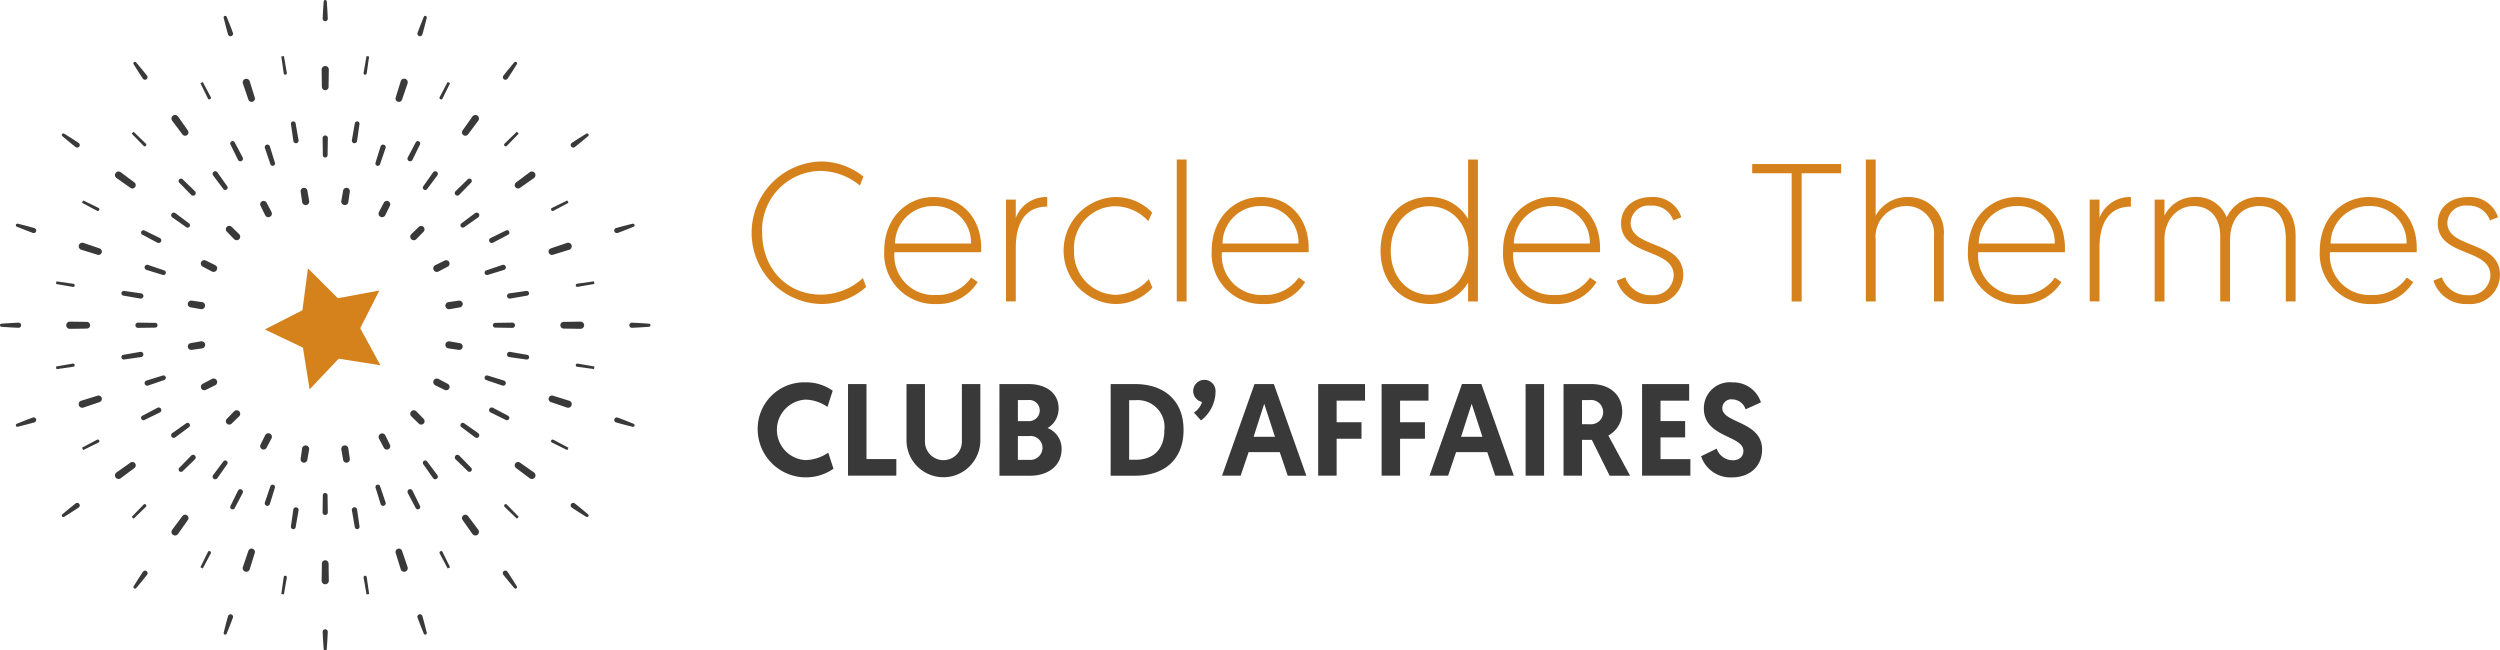 <?xml version="1.0" encoding="utf-8"?><svg xmlns="http://www.w3.org/2000/svg" width="286.612" height="74.573" viewBox="0 0 286.612 74.573"><g transform="translate(-154.179 -383.269)"><path d="M197.794,425.146l-4.788-.754-3.335,3.517-.762-4.786-4.375-2.085,4.316-2.2.631-4.805,3.43,3.424,4.765-.885-2.2,4.32Z" fill="#d6821c"/><path d="M196.028,391.838l-.018,0a.18.18,0,0,1-.118-.075.184.184,0,0,1-.031-.137l.336-1.928.3.048-.277,1.938a.184.184,0,0,1-.181.157Z" fill="#3a3939"/><path d="M194.817,399.688a.309.309,0,0,1-.052,0,.3.3,0,0,1-.245-.349l.336-1.928a.271.271,0,0,1,.267-.225l.039,0a.266.266,0,0,1,.178.106.27.27,0,0,1,.052.2l-.277,1.937a.3.3,0,0,1-.3.258Z" fill="#3a3939"/><path d="M193.711,406.78a.409.409,0,0,1-.334-.173.4.4,0,0,1-.068-.3l.205-1.182a.389.389,0,0,1,.384-.323.353.353,0,0,1,.056,0,.379.379,0,0,1,.256.152.384.384,0,0,1,.074.289l-.171,1.2a.408.408,0,0,1-.4.34Z" fill="#3a3939"/><path d="M204.748,394.667a.194.194,0,0,1-.085-.021.182.182,0,0,1-.089-.109.178.178,0,0,1,.013-.139l.914-1.73.274.139-.867,1.766,0,.005a.183.183,0,0,1-.157.089Z" fill="#3a3939"/><path d="M201.194,401.76a.3.3,0,0,1-.14-.035.3.3,0,0,1-.126-.406l.915-1.731a.27.27,0,0,1,.24-.144.261.261,0,0,1,.119.028.271.271,0,0,1,.125.363l-.862,1.757a.3.3,0,0,1-.271.168Z" fill="#3a3939"/><path d="M197.984,408.168a.412.412,0,0,1-.191-.047.408.408,0,0,1-.17-.551l.561-1.061a.39.39,0,0,1,.345-.208.377.377,0,0,1,.171.04.391.391,0,0,1,.179.521l-.535,1.089a.407.407,0,0,1-.36.217Z" fill="#3a3939"/><path d="M212.155,400.048a.189.189,0,0,1-.132-.056.184.184,0,0,1,.005-.259l1.4-1.362.217.217-1.358,1.4-.009.008a.182.182,0,0,1-.127.052Z" fill="#3a3939"/><path d="M206.619,405.7a.3.3,0,0,1-.21-.517l1.4-1.363a.27.27,0,0,1,.378,0,.272.272,0,0,1,.006.384l-1.363,1.4a.3.3,0,0,1-.216.092Z" fill="#3a3939"/><path d="M201.619,410.809a.408.408,0,0,1-.284-.7l.861-.835a.39.39,0,0,1,.551.551l-.846.872a.407.407,0,0,1-.282.113Z" fill="#3a3939"/><path d="M217.536,407.454a.183.183,0,0,1-.164-.1.18.18,0,0,1-.009-.14.185.185,0,0,1,.093-.105l1.756-.862.14.273-1.739.92-.005,0a.2.2,0,0,1-.072.014Z" fill="#3a3939"/><path d="M210.561,411.127a.3.3,0,0,1-.133-.572l1.757-.862a.271.271,0,0,1,.246.484l-1.73.915a.315.315,0,0,1-.14.035Z" fill="#3a3939"/><path d="M204.26,414.444a.408.408,0,0,1-.18-.774l1.077-.529a.4.4,0,0,1,.172-.04.39.39,0,0,1,.182.735l-1.072.566a.4.4,0,0,1-.179.042Z" fill="#3a3939"/><path d="M220.365,416.161a.183.183,0,0,1-.026-.364l1.937-.277.048.3-1.942.338Z" fill="#3a3939"/><path d="M212.633,417.5a.3.3,0,0,1-.043-.6l1.937-.277.039,0a.272.272,0,0,1,.046.539l-1.928.335a.278.278,0,0,1-.051.005Z" fill="#3a3939"/><path d="M205.648,418.717a.408.408,0,0,1-.058-.812l1.188-.17.055,0a.389.389,0,0,1,.067.773l-1.193.208a.409.409,0,0,1-.059,0Z" fill="#3a3939"/><path d="M220.331,425.313h0a.182.182,0,0,1-.113-.074.178.178,0,0,1-.03-.136.182.182,0,0,1,.18-.152h.013l.018,0,1.928.335-.048.3Z" fill="#3a3939"/><path d="M214.566,424.486l-.039,0-1.949-.278a.3.3,0,0,1,.055-.6.3.3,0,0,1,.051.005l1.928.335a.271.271,0,0,1-.046.539Z" fill="#3a3939"/><path d="M206.834,423.38a.531.531,0,0,1-.056,0l-1.2-.172a.408.408,0,0,1,.071-.81.423.423,0,0,1,.07.006l1.182.206a.39.39,0,0,1-.066.774Z" fill="#3a3939"/><path d="M217.45,434l-.006,0a.182.182,0,0,1-.083-.1.183.183,0,0,1,.175-.237.178.178,0,0,1,.085.021l1.731.915-.14.273Z" fill="#3a3939"/><path d="M212.3,431.446a.274.274,0,0,1-.119-.028l-1.767-.867a.3.3,0,0,1,.143-.567.312.312,0,0,1,.14.035l1.73.915a.272.272,0,0,1-.127.512Z" fill="#3a3939"/><path d="M205.329,428.01a.4.4,0,0,1-.172-.04l-1.08-.53-.009-.005a.408.408,0,0,1,.192-.768.42.42,0,0,1,.19.047l1.061.561a.39.39,0,0,1-.182.735Z" fill="#3a3939"/><path d="M212.028,441.378a.183.183,0,1,1,.258-.26l1.363,1.4-.217.217Z" fill="#3a3939"/><path d="M208,437.366a.268.268,0,0,1-.189-.077l-1.408-1.366,0,0a.3.3,0,0,1-.084-.213.3.3,0,0,1,.3-.3.3.3,0,0,1,.216.092l1.363,1.4a.272.272,0,0,1-.195.461Z" fill="#3a3939"/><path d="M202.467,431.948a.386.386,0,0,1-.271-.11l-.872-.846a.408.408,0,0,1,.011-.575.407.407,0,0,1,.576.009l.836.861a.39.39,0,0,1-.28.661Z" fill="#3a3939"/><path d="M204.583,446.706l0,0a.183.183,0,0,1,.087-.239.188.188,0,0,1,.081-.019.184.184,0,0,1,.164.1l.862,1.757-.274.139Z" fill="#3a3939"/><path d="M202.083,441.667a.27.27,0,0,1-.24-.144l-.918-1.736,0-.009a.3.3,0,0,1,.141-.4.291.291,0,0,1,.132-.031.3.3,0,0,1,.271.168l.862,1.757a.271.271,0,0,1-.117.36.28.28,0,0,1-.127.031Z" fill="#3a3939"/><path d="M198.529,434.81a.388.388,0,0,1-.345-.208l-.566-1.072a.408.408,0,0,1,.732-.359l.529,1.078a.389.389,0,0,1-.168.516.4.4,0,0,1-.182.045Z" fill="#3a3939"/><path d="M195.861,449.488a.186.186,0,0,1,.154-.213h.027a.185.185,0,0,1,.181.158l.277,1.937-.3.048Z" fill="#3a3939"/><path d="M195.123,443.929a.271.271,0,0,1-.267-.225l-.336-1.928a.307.307,0,0,1,.056-.233.3.3,0,0,1,.2-.117l.043,0a.3.3,0,0,1,.3.258l.277,1.938a.271.271,0,0,1-.222.306.386.386,0,0,1-.047,0Z" fill="#3a3939"/><path d="M193.9,436.314a.387.387,0,0,1-.383-.322l-.208-1.2a.408.408,0,0,1,.346-.462c.02,0,.039,0,.058,0a.41.41,0,0,1,.4.35l.17,1.189a.388.388,0,0,1-.319.439.378.378,0,0,1-.067.005Z" fill="#3a3939"/><path d="M186.429,451.368l.275-1.927v-.005l0-.017a.181.181,0,0,1,.179-.146h.013l.018,0a.182.182,0,0,1,.149.212l-.335,1.928Z" fill="#3a3939"/><path d="M187.8,443.929l-.038,0a.272.272,0,0,1-.231-.307l.277-1.938a.3.3,0,1,1,.6.1l-.335,1.928a.272.272,0,0,1-.268.225Z" fill="#3a3939"/><path d="M189.03,436.314a.511.511,0,0,1-.055,0,.391.391,0,0,1-.331-.441l.172-1.2a.407.407,0,0,1,.4-.336.425.425,0,0,1,.071.006.4.4,0,0,1,.263.167.409.409,0,0,1,.069.3l-.206,1.182a.389.389,0,0,1-.384.323Z" fill="#3a3939"/><path d="M177.154,448.3l.862-1.757a.185.185,0,0,1,.164-.1.179.179,0,0,1,.085.022.183.183,0,0,1,.077.247l-.915,1.73Z" fill="#3a3939"/><path d="M180.845,441.667a.27.27,0,0,1-.243-.391l.862-1.757a.3.3,0,1,1,.536.274l-.914,1.73a.273.273,0,0,1-.241.144Z" fill="#3a3939"/><path d="M184.4,434.81a.38.38,0,0,1-.171-.04.389.389,0,0,1-.2-.224.383.383,0,0,1,.019-.3l.531-1.083.006-.011a.407.407,0,0,1,.747.076.4.4,0,0,1-.029.31l-.561,1.061a.388.388,0,0,1-.345.208Z" fill="#3a3939"/><path d="M169.279,442.523l1.357-1.4,0,0,.008-.008a.183.183,0,1,1,.255.263l-1.4,1.362Z" fill="#3a3939"/><path d="M174.925,437.366a.268.268,0,0,1-.189-.077.273.273,0,0,1-.006-.384L176.1,435.5l.007-.007a.3.3,0,0,1,.415.437l-1.4,1.362a.268.268,0,0,1-.189.077Z" fill="#3a3939"/><path d="M180.461,431.948a.386.386,0,0,1-.271-.11.391.391,0,0,1-.009-.551l.845-.87a.408.408,0,0,1,.577.009.408.408,0,0,1-.009.577l-.862.835a.386.386,0,0,1-.271.11Z" fill="#3a3939"/><path d="M163.577,434.593l1.737-.919h0a.173.173,0,0,1,.074-.016.183.183,0,0,1,.081.347l-1.757.862Z" fill="#3a3939"/><path d="M170.624,431.446a.272.272,0,0,1-.127-.512l1.74-.919a.29.29,0,0,1,.131-.031.3.3,0,0,1,.133.572l-1.757.862a.278.278,0,0,1-.12.028Z" fill="#3a3939"/><path d="M177.6,428.01a.39.39,0,0,1-.345-.208.384.384,0,0,1-.028-.3.391.391,0,0,1,.19-.23l1.072-.566a.407.407,0,0,1,.546.186.408.408,0,0,1-.186.546l-1.078.529a.39.39,0,0,1-.171.04Z" fill="#3a3939"/><path d="M160.6,425.288l1.941-.338h.018a.183.183,0,0,1,.027.364l-1.938.277Z" fill="#3a3939"/><path d="M168.363,424.486a.272.272,0,0,1-.047-.539l1.928-.335a.3.3,0,0,1,.052-.005.3.3,0,0,1,.043.6l-1.938.277Z" fill="#3a3939"/><path d="M176.1,423.38a.39.39,0,0,1-.067-.774l1.2-.208a.374.374,0,0,1,.058,0,.408.408,0,0,1,.057.812l-1.188.17A.512.512,0,0,1,176.1,423.38Z" fill="#3a3939"/><path d="M162.55,416.161l-.018,0-1.928-.335.048-.3,1.948.279a.18.18,0,0,1,.113.074.183.183,0,0,1-.15.288Z" fill="#3a3939"/><path d="M170.3,417.5a.313.313,0,0,1-.052-.005l-1.928-.335a.272.272,0,0,1,.047-.539l.038,0,1.937.277a.3.3,0,0,1-.042.6Z" fill="#3a3939"/><path d="M177.281,418.717a.414.414,0,0,1-.07-.006l-1.183-.206a.387.387,0,0,1-.319-.439.391.391,0,0,1,.386-.334.511.511,0,0,1,.055,0l1.193.171.012,0a.408.408,0,0,1-.074.809Z" fill="#3a3939"/><path d="M165.392,407.454a.181.181,0,0,1-.085-.021l-1.73-.915.139-.273,1.764.866.007,0a.183.183,0,0,1,.067.242.181.181,0,0,1-.162.1Z" fill="#3a3939"/><path d="M172.368,411.127a.3.3,0,0,1-.141-.035l-1.73-.915a.272.272,0,0,1,.127-.512.278.278,0,0,1,.12.028l1.761.864.008.005a.3.3,0,0,1-.145.565Z" fill="#3a3939"/><path d="M178.669,414.444a.412.412,0,0,1-.191-.047l-1.061-.561a.39.39,0,0,1,.354-.7l1.087.534a.408.408,0,0,1-.189.769Z" fill="#3a3939"/><path d="M170.774,400.048a.185.185,0,0,1-.132-.056l-1.363-1.4.217-.217,1.41,1.368,0,.006a.183.183,0,0,1-.137.3Z" fill="#3a3939"/><path d="M176.309,405.7a.3.3,0,0,1-.216-.092l-1.363-1.4a.272.272,0,0,1,.2-.461.268.268,0,0,1,.189.077l1.413,1.37a.3.3,0,0,1-.218.51Z" fill="#3a3939"/><path d="M181.31,410.809a.406.406,0,0,1-.293-.124l-.836-.861a.39.39,0,0,1,.552-.551l.87.844a.408.408,0,0,1-.293.692Z" fill="#3a3939"/><path d="M178.18,394.667a.183.183,0,0,1-.164-.1l-.862-1.757.273-.139.917,1.735,0,0a.182.182,0,0,1-.086.24.189.189,0,0,1-.081.019Z" fill="#3a3939"/><path d="M181.734,401.76a.3.3,0,0,1-.27-.168l-.862-1.757a.27.27,0,0,1,.117-.36.28.28,0,0,1,.127-.031.269.269,0,0,1,.24.145l.914,1.73a.3.3,0,0,1-.266.441Z" fill="#3a3939"/><path d="M184.945,408.168a.4.4,0,0,1-.366-.228l-.529-1.077a.389.389,0,0,1,.168-.517.4.4,0,0,1,.182-.045.388.388,0,0,1,.344.208l.563,1.064,0,.011a.4.4,0,0,1,.019.308.408.408,0,0,1-.207.234.4.4,0,0,1-.179.042Z" fill="#3a3939"/><path d="M186.887,391.838a.183.183,0,0,1-.181-.158l-.277-1.937.3-.048.337,1.941v.007a.177.177,0,0,1-.036.121.182.182,0,0,1-.12.072h-.026Z" fill="#3a3939"/><path d="M188.111,399.688a.3.3,0,0,1-.3-.258l-.277-1.938a.272.272,0,0,1,.223-.306.354.354,0,0,1,.046,0,.272.272,0,0,1,.268.226l.336,1.932v.009a.3.3,0,0,1-.256.336.309.309,0,0,1-.043,0Z" fill="#3a3939"/><path d="M189.218,406.78a.411.411,0,0,1-.4-.35l-.17-1.188a.39.39,0,0,1,.319-.44.518.518,0,0,1,.067-.005.389.389,0,0,1,.384.323l.208,1.2a.409.409,0,0,1-.346.461.387.387,0,0,1-.058,0Z" fill="#3a3939"/><path d="M191.453,385.7a.293.293,0,0,1-.281-.3c.025-.67.069-1.339.114-1.962a.179.179,0,0,1,.166-.166h.012a.18.18,0,0,1,.179.167c.044.622.088,1.29.114,1.961v.024a.292.292,0,0,1-.293.28Z" fill="#3a3939"/><path d="M191.464,393.612a.386.386,0,0,1-.384-.379l-.028-1.969a.413.413,0,1,1,.825.012l-.028,1.957a.383.383,0,0,1-.379.379Z" fill="#3a3939"/><path d="M191.464,401.328a.273.273,0,0,1-.272-.268l-.028-1.97a.3.3,0,0,1,.6.013l-.029,1.957a.271.271,0,0,1-.268.268Z" fill="#3a3939"/><path d="M202.325,387.422a.293.293,0,0,1-.275-.394c.231-.629.48-1.252.715-1.831a.178.178,0,0,1,.166-.111h.019l.024.005a.179.179,0,0,1,.131.216c-.15.606-.315,1.255-.5,1.9l-.007.021a.3.3,0,0,1-.275.192Z" fill="#3a3939"/><path d="M199.909,394.949a.392.392,0,0,1-.113-.017.384.384,0,0,1-.254-.481l.581-1.881a.413.413,0,0,1,.391-.28.4.4,0,0,1,.133.023.413.413,0,0,1,.258.523l-.632,1.853a.383.383,0,0,1-.364.26Z" fill="#3a3939"/><path d="M197.49,402.282a.272.272,0,0,1-.26-.352l.578-1.87a.3.3,0,0,1,.287-.212.323.323,0,0,1,.1.016.3.3,0,0,1,.187.382l-.631,1.852a.274.274,0,0,1-.258.184Z" fill="#3a3939"/><path d="M212.123,392.414a.293.293,0,0,1-.23-.474c.415-.528.844-1.043,1.245-1.52a.18.18,0,0,1,.137-.064.187.187,0,0,1,.1.027.179.179,0,0,1,.057.247c-.329.529-.686,1.1-1.061,1.654l-.011.015a.293.293,0,0,1-.232.115Z" fill="#3a3939"/><path d="M207.527,398.831a.385.385,0,0,1-.314-.606l1.135-1.609a.413.413,0,0,1,.33-.166.413.413,0,0,1,.33.66l-1.173,1.567a.387.387,0,0,1-.308.154Z" fill="#3a3939"/><path d="M202.926,405.052a.272.272,0,0,1-.268-.226.271.271,0,0,1,.046-.2l1.127-1.6a.305.305,0,0,1,.246-.127.3.3,0,0,1,.24.48l-1.173,1.567a.275.275,0,0,1-.218.109Z" fill="#3a3939"/><path d="M219.9,400.189a.292.292,0,0,1-.163-.535c.555-.373,1.123-.73,1.654-1.061a.179.179,0,0,1,.231.036.18.18,0,0,1,.042.131.177.177,0,0,1-.064.122c-.478.4-.993.832-1.519,1.245l-.019.013a.291.291,0,0,1-.162.049Z" fill="#3a3939"/><path d="M213.574,404.877a.387.387,0,0,1-.308-.154.385.385,0,0,1,.077-.539l1.576-1.18a.413.413,0,0,1,.476.675l-1.6,1.128a.382.382,0,0,1-.221.07Z" fill="#3a3939"/><path d="M207.24,409.366a.272.272,0,0,1-.163-.49l1.566-1.173a.306.306,0,0,1,.18-.06.3.3,0,0,1,.3.352.293.293,0,0,1-.123.194l-1.6,1.127A.269.269,0,0,1,207.24,409.366Z" fill="#3a3939"/><path d="M224.891,409.987a.292.292,0,0,1-.08-.574c.647-.183,1.3-.348,1.9-.5l.018,0h.025a.179.179,0,0,1,.165.249.178.178,0,0,1-.1.1c-.578.234-1.2.483-1.83.714l-.022.007a.26.26,0,0,1-.079.011Z" fill="#3a3939"/><path d="M217.455,412.495a.385.385,0,0,1-.124-.749l1.863-.634a.4.4,0,0,1,.123-.019.413.413,0,0,1,.121.807l-1.869.578a.4.4,0,0,1-.114.017Z" fill="#3a3939"/><path d="M210.01,414.8a.272.272,0,0,1-.088-.53l1.857-.633.009,0a.3.3,0,0,1,.172.576l-1.87.578A.272.272,0,0,1,210.01,414.8Z" fill="#3a3939"/><path d="M226.6,420.848a.293.293,0,0,1,.01-.585h.011c.67.025,1.339.07,1.962.114a.179.179,0,0,1,.166.166.183.183,0,0,1-.043.13.178.178,0,0,1-.123.061c-.623.044-1.291.089-1.962.114H226.6Z" fill="#3a3939"/><path d="M218.787,420.94a.385.385,0,0,1,0-.769l1.97-.028a.413.413,0,0,1-.007.825Z" fill="#3a3939"/><path d="M210.96,420.828a.272.272,0,0,1,0-.544l1.957-.029a.305.305,0,0,1,.22.091.3.3,0,0,1-.216.51Z" fill="#3a3939"/><path d="M226.736,432.2l-.024,0c-.607-.151-1.257-.315-1.9-.5l-.02-.006a.294.294,0,0,1-.166-.153.288.288,0,0,1-.009-.223.293.293,0,0,1,.376-.174c.631.232,1.253.48,1.83.714a.18.18,0,0,1,.107.209.179.179,0,0,1-.174.136Z" fill="#3a3939"/><path d="M219.317,430.018a.4.4,0,0,1-.133-.022l-1.853-.631a.385.385,0,0,1,.124-.749.4.4,0,0,1,.114.017l1.883.583a.412.412,0,0,1-.135.8Z" fill="#3a3939"/><path d="M211.871,427.487a.3.3,0,0,1-.1-.017l-1.852-.631a.272.272,0,0,1,.088-.53.244.244,0,0,1,.08.013l1.87.577a.308.308,0,0,1,.181.155.3.3,0,0,1-.27.433Z" fill="#3a3939"/><path d="M221.485,442.546a.176.176,0,0,1-.1-.028c-.53-.33-1.1-.687-1.654-1.06l-.02-.015a.287.287,0,0,1-.108-.194.292.292,0,0,1,.291-.327.3.3,0,0,1,.181.062c.527.415,1.042.844,1.52,1.246a.179.179,0,0,1,.036.231.177.177,0,0,1-.151.085Z" fill="#3a3939"/><path d="M215.157,438.182a.412.412,0,0,1-.247-.082l-1.567-1.173a.385.385,0,0,1,.231-.693.389.389,0,0,1,.221.07l1.609,1.135a.413.413,0,0,1-.247.743Z" fill="#3a3939"/><path d="M208.823,433.468a.3.3,0,0,1-.18-.06l-1.566-1.173a.272.272,0,0,1,.32-.44l1.61,1.135a.3.3,0,0,1,.114.2.3.3,0,0,1-.057.223.3.3,0,0,1-.241.12Z" fill="#3a3939"/><path d="M213.275,450.755a.18.18,0,0,1-.137-.064c-.4-.478-.831-.993-1.245-1.52l-.013-.018a.293.293,0,1,1,.486-.326c.374.558.731,1.125,1.061,1.654a.179.179,0,0,1-.152.274Z" fill="#3a3939"/><path d="M208.678,444.661a.414.414,0,0,1-.337-.175l-1.128-1.6a.385.385,0,0,1,.314-.606.387.387,0,0,1,.308.154l1.18,1.576a.413.413,0,0,1-.1.575.406.406,0,0,1-.238.076Z" fill="#3a3939"/><path d="M204.076,438.215a.3.3,0,0,1-.245-.127l-1.127-1.6a.273.273,0,0,1,.222-.429.275.275,0,0,1,.218.109l1.173,1.567a.3.3,0,0,1,.055.231.3.3,0,0,1-.3.249Z" fill="#3a3939"/><path d="M202.931,456.026a.179.179,0,0,1-.166-.112c-.235-.58-.484-1.2-.715-1.831l-.006-.02a.293.293,0,0,1,.2-.362.271.271,0,0,1,.08-.011.294.294,0,0,1,.282.212c.183.646.347,1.3.5,1.9a.181.181,0,0,1-.107.21l-.028.011Z" fill="#3a3939"/><path d="M200.514,448.821a.411.411,0,0,1-.394-.291l-.578-1.87a.383.383,0,0,1,.243-.478.4.4,0,0,1,.124-.02.385.385,0,0,1,.364.26l.636,1.865a.414.414,0,0,1-.273.515.426.426,0,0,1-.122.019Z" fill="#3a3939"/><path d="M198.1,441.263a.3.3,0,0,1-.287-.212l-.578-1.87a.271.271,0,0,1,.172-.337.267.267,0,0,1,.088-.015.274.274,0,0,1,.258.184l.631,1.853a.3.3,0,0,1-.284.4Z" fill="#3a3939"/><path d="M191.464,457.842a.179.179,0,0,1-.178-.167c-.045-.623-.089-1.293-.114-1.961a.074.074,0,0,1,0-.021.292.292,0,0,1,.292-.283h.011a.293.293,0,0,1,.282.3c-.026.671-.07,1.339-.114,1.961a.179.179,0,0,1-.166.166Z" fill="#3a3939"/><path d="M191.458,450.254a.412.412,0,0,1-.406-.419l.028-1.956a.384.384,0,0,1,.379-.38h0a.389.389,0,0,1,.39.38l.028,1.968a.414.414,0,0,1-.413.407Z" fill="#3a3939"/><path d="M191.46,442.313a.3.3,0,0,1-.3-.3l.028-1.956a.271.271,0,0,1,.268-.268h0a.274.274,0,0,1,.276.268l.029,1.956a.3.3,0,0,1-.3.3Z" fill="#3a3939"/><path d="M179.979,456.026l-.025-.006a.179.179,0,0,1-.13-.216c.15-.608.315-1.258.5-1.9l.006-.02a.3.3,0,0,1,.275-.192.294.294,0,0,1,.266.169.29.29,0,0,1,.009.224c-.23.626-.479,1.25-.715,1.831a.177.177,0,0,1-.165.112Z" fill="#3a3939"/><path d="M182.415,448.821a.406.406,0,0,1-.134-.023.412.412,0,0,1-.257-.523l.631-1.853a.387.387,0,0,1,.364-.26.4.4,0,0,1,.114.017.386.386,0,0,1,.254.481l-.583,1.883a.412.412,0,0,1-.389.278Z" fill="#3a3939"/><path d="M184.834,441.263a.319.319,0,0,1-.1-.016.3.3,0,0,1-.188-.381l.632-1.853a.272.272,0,0,1,.517.168l-.577,1.87a.3.3,0,0,1-.287.212Z" fill="#3a3939"/><path d="M169.653,450.755a.174.174,0,0,1-.094-.027.179.179,0,0,1-.058-.246c.331-.532.689-1.1,1.061-1.655l.012-.016a.293.293,0,1,1,.462.36c-.416.528-.844,1.043-1.246,1.52a.177.177,0,0,1-.137.064Z" fill="#3a3939"/><path d="M174.25,444.661a.412.412,0,0,1-.33-.66l1.173-1.567a.384.384,0,0,1,.622.452l-1.135,1.61a.413.413,0,0,1-.33.165Z" fill="#3a3939"/><path d="M178.852,438.215a.3.3,0,0,1-.18-.06.3.3,0,0,1-.06-.42l1.173-1.567a.271.271,0,0,1,.374-.059.273.273,0,0,1,.066.379l-1.127,1.6a.308.308,0,0,1-.246.127Z" fill="#3a3939"/><path d="M161.444,442.546a.18.18,0,0,1-.137-.064.181.181,0,0,1,.022-.253c.478-.4.993-.83,1.52-1.245l.017-.012a.294.294,0,0,1,.407.079.294.294,0,0,1-.08.407c-.557.373-1.124.73-1.654,1.06a.176.176,0,0,1-.1.028Z" fill="#3a3939"/><path d="M167.772,438.182a.413.413,0,0,1-.238-.75l1.6-1.128a.392.392,0,0,1,.222-.07.385.385,0,0,1,.231.693l-1.577,1.18a.412.412,0,0,1-.237.075Z" fill="#3a3939"/><path d="M174.1,433.468a.3.3,0,0,1-.245-.127.3.3,0,0,1-.051-.225.3.3,0,0,1,.123-.194l1.6-1.127a.266.266,0,0,1,.156-.05.272.272,0,0,1,.164.49l-1.567,1.173A.306.306,0,0,1,174.1,433.468Z" fill="#3a3939"/><path d="M156.173,432.2a.178.178,0,0,1-.166-.111.183.183,0,0,1,0-.138.181.181,0,0,1,.1-.1c.578-.234,1.2-.483,1.831-.714l.018-.006a.308.308,0,0,1,.083-.012.293.293,0,0,1,.079.574c-.643.183-1.294.347-1.9.5l-.018,0Z" fill="#3a3939"/><path d="M163.612,430.018a.413.413,0,0,1-.122-.807l1.87-.578a.4.4,0,0,1,.113-.017.385.385,0,0,1,.364.26.386.386,0,0,1-.24.489l-1.856.632-.01,0A.423.423,0,0,1,163.612,430.018Z" fill="#3a3939"/><path d="M171.057,427.487a.3.3,0,0,1-.265-.441.3.3,0,0,1,.177-.147l1.869-.578a.272.272,0,0,1,.338.173.266.266,0,0,1-.013.207.271.271,0,0,1-.157.138l-1.862.635A.31.31,0,0,1,171.057,427.487Z" fill="#3a3939"/><path d="M156.306,420.848c-.67-.025-1.339-.07-1.962-.114a.179.179,0,0,1,0-.357c.623-.044,1.292-.089,1.962-.114h.023a.293.293,0,0,1-.012.585Z" fill="#3a3939"/><path d="M162.171,420.968a.413.413,0,0,1-.4-.418.414.414,0,0,1,.413-.407l1.962.028a.385.385,0,0,1,0,.769l-1.962.028Z" fill="#3a3939"/><path d="M170,420.856a.3.3,0,0,1,.005-.6l1.961.029a.272.272,0,0,1,0,.544l-1.961.028Z" fill="#3a3939"/><path d="M158.037,409.987a.285.285,0,0,1-.1-.018c-.63-.231-1.253-.48-1.831-.714a.179.179,0,0,1,.067-.345h.019l.025.005c.605.15,1.254.315,1.9.5l.021.007a.292.292,0,0,1-.1.567Z" fill="#3a3939"/><path d="M165.473,412.495a.4.4,0,0,1-.113-.017l-1.881-.582a.412.412,0,0,1,.133-.8.4.4,0,0,1,.133.022l1.852.631a.385.385,0,0,1-.124.749Z" fill="#3a3939"/><path d="M172.919,414.8a.274.274,0,0,1-.081-.012l-1.869-.578a.3.3,0,0,1,.088-.587.291.291,0,0,1,.1.016l1.852.631a.272.272,0,0,1-.087.53Z" fill="#3a3939"/><path d="M163.03,400.189a.294.294,0,0,1-.181-.062c-.526-.413-1.041-.843-1.52-1.246a.178.178,0,0,1,.115-.315.174.174,0,0,1,.094.027c.532.331,1.1.688,1.655,1.061l.018.013a.292.292,0,0,1-.181.522Z" fill="#3a3939"/><path d="M169.355,404.877a.385.385,0,0,1-.222-.07l-1.61-1.136a.412.412,0,0,1-.082-.576.413.413,0,0,1,.578-.084l1.567,1.173a.385.385,0,0,1-.231.693Z" fill="#3a3939"/><path d="M175.688,409.366a.266.266,0,0,1-.156-.05l-1.6-1.127a.3.3,0,0,1,.173-.546.3.3,0,0,1,.18.06l1.566,1.173a.272.272,0,0,1-.163.49Z" fill="#3a3939"/><path d="M170.8,392.414a.3.3,0,0,1-.243-.13c-.373-.556-.73-1.124-1.061-1.654a.179.179,0,0,1,.152-.274.177.177,0,0,1,.137.064c.4.477.829.991,1.246,1.52l.012.018a.291.291,0,0,1,.045.22.294.294,0,0,1-.125.186.285.285,0,0,1-.163.05Z" fill="#3a3939"/><path d="M175.4,398.831a.387.387,0,0,1-.308-.154l-1.18-1.576a.413.413,0,0,1,.1-.575.405.405,0,0,1,.237-.076.416.416,0,0,1,.338.175l1.127,1.6a.385.385,0,0,1-.314.606Z" fill="#3a3939"/><path d="M180,405.052a.273.273,0,0,1-.217-.109l-1.17-1.562,0-.005-.009-.013a.292.292,0,0,1-.046-.218.3.3,0,0,1,.542-.122l1.127,1.6a.272.272,0,0,1-.222.429Z" fill="#3a3939"/><path d="M180.6,387.422a.293.293,0,0,1-.281-.213c-.183-.644-.348-1.3-.5-1.9a.18.18,0,0,1,.106-.209l.028-.012H180a.176.176,0,0,1,.166.111c.236.581.485,1.2.715,1.831l.008.025a.292.292,0,0,1-.2.357.272.272,0,0,1-.08.012Z" fill="#3a3939"/><path d="M183.019,394.949a.384.384,0,0,1-.364-.26l-.635-1.865a.413.413,0,0,1,.789-.243l.578,1.87a.384.384,0,0,1-.244.478.4.4,0,0,1-.124.02Z" fill="#3a3939"/><path d="M185.438,402.282a.271.271,0,0,1-.257-.184l-.632-1.852a.3.3,0,0,1,.285-.4.3.3,0,0,1,.287.212l.577,1.87a.27.27,0,0,1-.172.337.262.262,0,0,1-.088.015Z" fill="#3a3939"/><path d="M253.481,416.165a7.7,7.7,0,0,1-5.222,1.957,8.175,8.175,0,0,1-.067-16.339,7.785,7.785,0,0,1,4.974,1.733l-.4,1.035a7.162,7.162,0,0,0-4.569-1.688,6.776,6.776,0,0,0-6.64,7.089c0,4.075,2.814,7.09,6.707,7.09a7.125,7.125,0,0,0,4.839-1.891Z" fill="#d6821c"/><path d="M261.179,405.857c3.353,0,5.491,2.5,5.491,5.851v.473h-9.948a4.526,4.526,0,0,0,4.772,4.906,4.671,4.671,0,0,0,4.029-2l.742.518a5.347,5.347,0,0,1-4.771,2.52,5.762,5.762,0,0,1-5.943-6.1C255.551,408.2,258.207,405.857,261.179,405.857Zm4.321,5.334a4.171,4.171,0,0,0-4.344-4.3,4.334,4.334,0,0,0-4.366,4.3Z" fill="#d6821c"/><path d="M274.234,406.959c-2.769,0-3.6,2.273-3.6,4.7v6.167h-1.125V406.149h1.125v2.093a3.723,3.723,0,0,1,3.6-2.385Z" fill="#d6821c"/><path d="M285.825,408.625a5.182,5.182,0,0,0-3.849-1.711,4.771,4.771,0,0,0-4.659,5.064A4.877,4.877,0,0,0,282,417.065a5.2,5.2,0,0,0,3.893-1.8l.4.991a5.717,5.717,0,0,1-4.321,1.867,6.139,6.139,0,0,1,0-12.265,5.812,5.812,0,0,1,4.3,1.777Z" fill="#d6821c"/><path d="M289.089,401.557h1.125V417.83h-1.125Z" fill="#d6821c"/><path d="M298.722,405.857c3.353,0,5.491,2.5,5.491,5.851v.473h-9.948a4.526,4.526,0,0,0,4.772,4.906,4.671,4.671,0,0,0,4.029-2l.742.518a5.347,5.347,0,0,1-4.771,2.52,5.762,5.762,0,0,1-5.943-6.1C293.094,408.2,295.75,405.857,298.722,405.857Zm4.321,5.334a4.171,4.171,0,0,0-4.344-4.3,4.334,4.334,0,0,0-4.366,4.3Z" fill="#d6821c"/><path d="M323.615,417.83H322.49v-2.161a4.962,4.962,0,0,1-4.344,2.453c-3.331,0-5.694-2.543-5.694-6.1,0-3.6,2.3-6.167,5.582-6.167a5.085,5.085,0,0,1,4.456,2.52v-6.82h1.125Zm-5.559-10.916c-2.543,0-4.434,2.116-4.434,5.11,0,3.06,1.981,5.041,4.479,5.041,2.724,0,4.434-2.3,4.434-5.041C322.535,408.782,320.487,406.914,318.056,406.914Z" fill="#d6821c"/><path d="M332.123,405.857c3.354,0,5.492,2.5,5.492,5.851v.473h-9.948a4.526,4.526,0,0,0,4.771,4.906,4.668,4.668,0,0,0,4.029-2l.743.518a5.347,5.347,0,0,1-4.772,2.52,5.762,5.762,0,0,1-5.942-6.1C326.5,408.2,329.152,405.857,332.123,405.857Zm4.322,5.334a4.171,4.171,0,0,0-4.344-4.3,4.333,4.333,0,0,0-4.366,4.3Z" fill="#d6821c"/><path d="M340.5,415.062a3.083,3.083,0,0,0,3.016,2.048,2.347,2.347,0,0,0,2.543-2.274c0-3.15-6.032-2.115-6.032-5.964,0-1.868,1.508-3.015,3.489-3.015a3.372,3.372,0,0,1,3.421,2.318l-.923.36a2.542,2.542,0,0,0-2.588-1.689,2.054,2.054,0,0,0-2.3,1.959c0,3.016,6.032,1.98,6.032,5.987a3.4,3.4,0,0,1-3.691,3.33,3.89,3.89,0,0,1-3.939-2.678Z" fill="#d6821c"/><path d="M359.582,403.133h-4.523v-1.058h10.2v1.058H360.73v14.7h-1.148Z" fill="#d6821c"/><path d="M377.026,410.245v7.585H375.9v-7.495a3.138,3.138,0,0,0-3.173-3.443,3.5,3.5,0,0,0-3.512,3.8v7.135h-1.125V401.557h1.125v6.438a4.135,4.135,0,0,1,3.646-2.138A4.044,4.044,0,0,1,377.026,410.245Z" fill="#d6821c"/><path d="M385.421,405.857c3.354,0,5.492,2.5,5.492,5.851v.473h-9.948a4.526,4.526,0,0,0,4.771,4.906,4.668,4.668,0,0,0,4.029-2l.743.518a5.347,5.347,0,0,1-4.772,2.52,5.762,5.762,0,0,1-5.942-6.1C379.794,408.2,382.45,405.857,385.421,405.857Zm4.322,5.334a4.171,4.171,0,0,0-4.344-4.3,4.333,4.333,0,0,0-4.366,4.3Z" fill="#d6821c"/><path d="M398.476,406.959c-2.768,0-3.6,2.273-3.6,4.7v6.167H393.75V406.149h1.125v2.093a3.722,3.722,0,0,1,3.6-2.385Z" fill="#d6821c"/><path d="M417.36,417.83h-1.125v-7.045c0-2.588-1.013-3.893-3.039-3.893-1.89,0-3.353,1.35-3.353,3.916v7.022h-1.126v-7.495c0-2.16-1.215-3.443-3.083-3.443-1.778,0-3.309,1.53-3.309,3.826v7.112H401.2V406.149h1.125v1.846a3.8,3.8,0,0,1,3.444-2.138,3.694,3.694,0,0,1,3.691,2.34,4.007,4.007,0,0,1,3.871-2.34c2.589,0,4.029,1.867,4.029,4.456Z" fill="#d6821c"/><path d="M425.756,405.857c3.353,0,5.491,2.5,5.491,5.851v.473H421.3a4.526,4.526,0,0,0,4.771,4.906,4.669,4.669,0,0,0,4.029-2l.742.518a5.347,5.347,0,0,1-4.771,2.52,5.761,5.761,0,0,1-5.942-6.1C420.129,408.2,422.785,405.857,425.756,405.857Zm4.321,5.334a4.171,4.171,0,0,0-4.344-4.3,4.334,4.334,0,0,0-4.366,4.3Z" fill="#d6821c"/><path d="M434.129,415.062a3.084,3.084,0,0,0,3.017,2.048,2.348,2.348,0,0,0,2.543-2.274c0-3.15-6.033-2.115-6.033-5.964,0-1.868,1.508-3.015,3.49-3.015a3.371,3.371,0,0,1,3.42,2.318l-.923.36a2.541,2.541,0,0,0-2.588-1.689,2.054,2.054,0,0,0-2.3,1.959c0,3.016,6.032,1.98,6.032,5.987a3.4,3.4,0,0,1-3.691,3.33,3.89,3.89,0,0,1-3.939-2.678Z" fill="#d6821c"/><path d="M241.044,432.549a5.325,5.325,0,0,1,5.478-5.447,5.245,5.245,0,0,1,3.122.96l-.6,1.861a4.594,4.594,0,0,0-2.522-.84,3.472,3.472,0,0,0,0,6.933,4.773,4.773,0,0,0,2.612-.855l.6,1.846a5.532,5.532,0,0,1-8.69-4.458Z" fill="#3a3939"/><path d="M251.4,427.3h2.117v8.6h3.422V437.8H251.4Z" fill="#3a3939"/><path d="M258.105,433.856V427.3h2.116v6.56a2.117,2.117,0,1,0,4.233,0V427.3h2.116v6.56a4.234,4.234,0,0,1-8.465,0Z" fill="#3a3939"/><path d="M268.758,427.3h3.332c2.086,0,3.452,1.081,3.452,2.777a2.581,2.581,0,0,1-1.26,2.267,2.537,2.537,0,0,1,1.606,2.386c0,2.041-1.666,3.077-3.6,3.077h-3.527Zm3.317,4.248a1.227,1.227,0,0,0,1.306-1.231,1.2,1.2,0,0,0-1.335-1.186h-1.171v2.417Zm.09,4.442a1.4,1.4,0,0,0,1.532-1.38,1.369,1.369,0,0,0-1.532-1.351h-1.29v2.731Z" fill="#3a3939"/><path d="M281.513,427.3H284.3c3.436,0,5.568,1.966,5.568,5.253,0,3.362-2.146,5.254-5.568,5.254h-2.792Zm2.867,8.676c2,0,3.287-1.156,3.287-3.423a3.071,3.071,0,0,0-3.287-3.406h-.75v6.829Z" fill="#3a3939"/><path d="M291.987,429.352a1.282,1.282,0,1,1,1.546-1.155,4.184,4.184,0,0,1-1.667,3.272l-.81-.9A2.271,2.271,0,0,0,291.987,429.352Z" fill="#3a3939"/><path d="M297.329,435.1l-.915,2.7h-2.132L298,427.3h2.222l3.722,10.507h-2.132l-.915-2.7Zm1.786-5.538-1.216,3.782h2.447Z" fill="#3a3939"/><path d="M305.3,427.3h5.373V429.2h-3.256v2.477h2.851v1.891h-2.851V437.8H305.3Z" fill="#3a3939"/><path d="M312.574,427.3h5.373V429.2H314.69v2.477h2.852v1.891H314.69V437.8h-2.116Z" fill="#3a3939"/><path d="M321.112,435.1l-.915,2.7h-2.132l3.722-10.507h2.222l3.722,10.507H325.6l-.915-2.7Zm1.786-5.538-1.215,3.782h2.446Z" fill="#3a3939"/><path d="M329.079,427.3H331.2V437.8h-2.117Z" fill="#3a3939"/><path d="M333.43,427.3H336.6c2.3,0,3.556,1.4,3.556,3.122a3.053,3.053,0,0,1-1.59,2.777l2.492,4.608h-2.342l-2.041-4.113h-1.126V437.8H333.43Zm3.108,4.608a1.393,1.393,0,1,0-.106-2.777h-.885V431.9Z" fill="#3a3939"/><path d="M342.434,427.3h5.4V429.2H344.55v2.342h2.822v1.876H344.55v2.491h3.422V437.8h-5.538Z" fill="#3a3939"/><path d="M356.06,429.4l-1.756.795a1.638,1.638,0,0,0-1.531-1.14,1.018,1.018,0,0,0-1.14,1.005c0,1.741,4.562,1.486,4.562,4.743,0,1.846-1.32,3.2-3.512,3.2a3.543,3.543,0,0,1-3.481-2.431l1.785-.87a1.965,1.965,0,0,0,1.816,1.336c.781,0,1.246-.406,1.246-1.081,0-1.8-4.532-1.5-4.532-4.863a2.975,2.975,0,0,1,3.3-2.986A3.308,3.308,0,0,1,356.06,429.4Z" fill="#3a3939"/></g></svg>